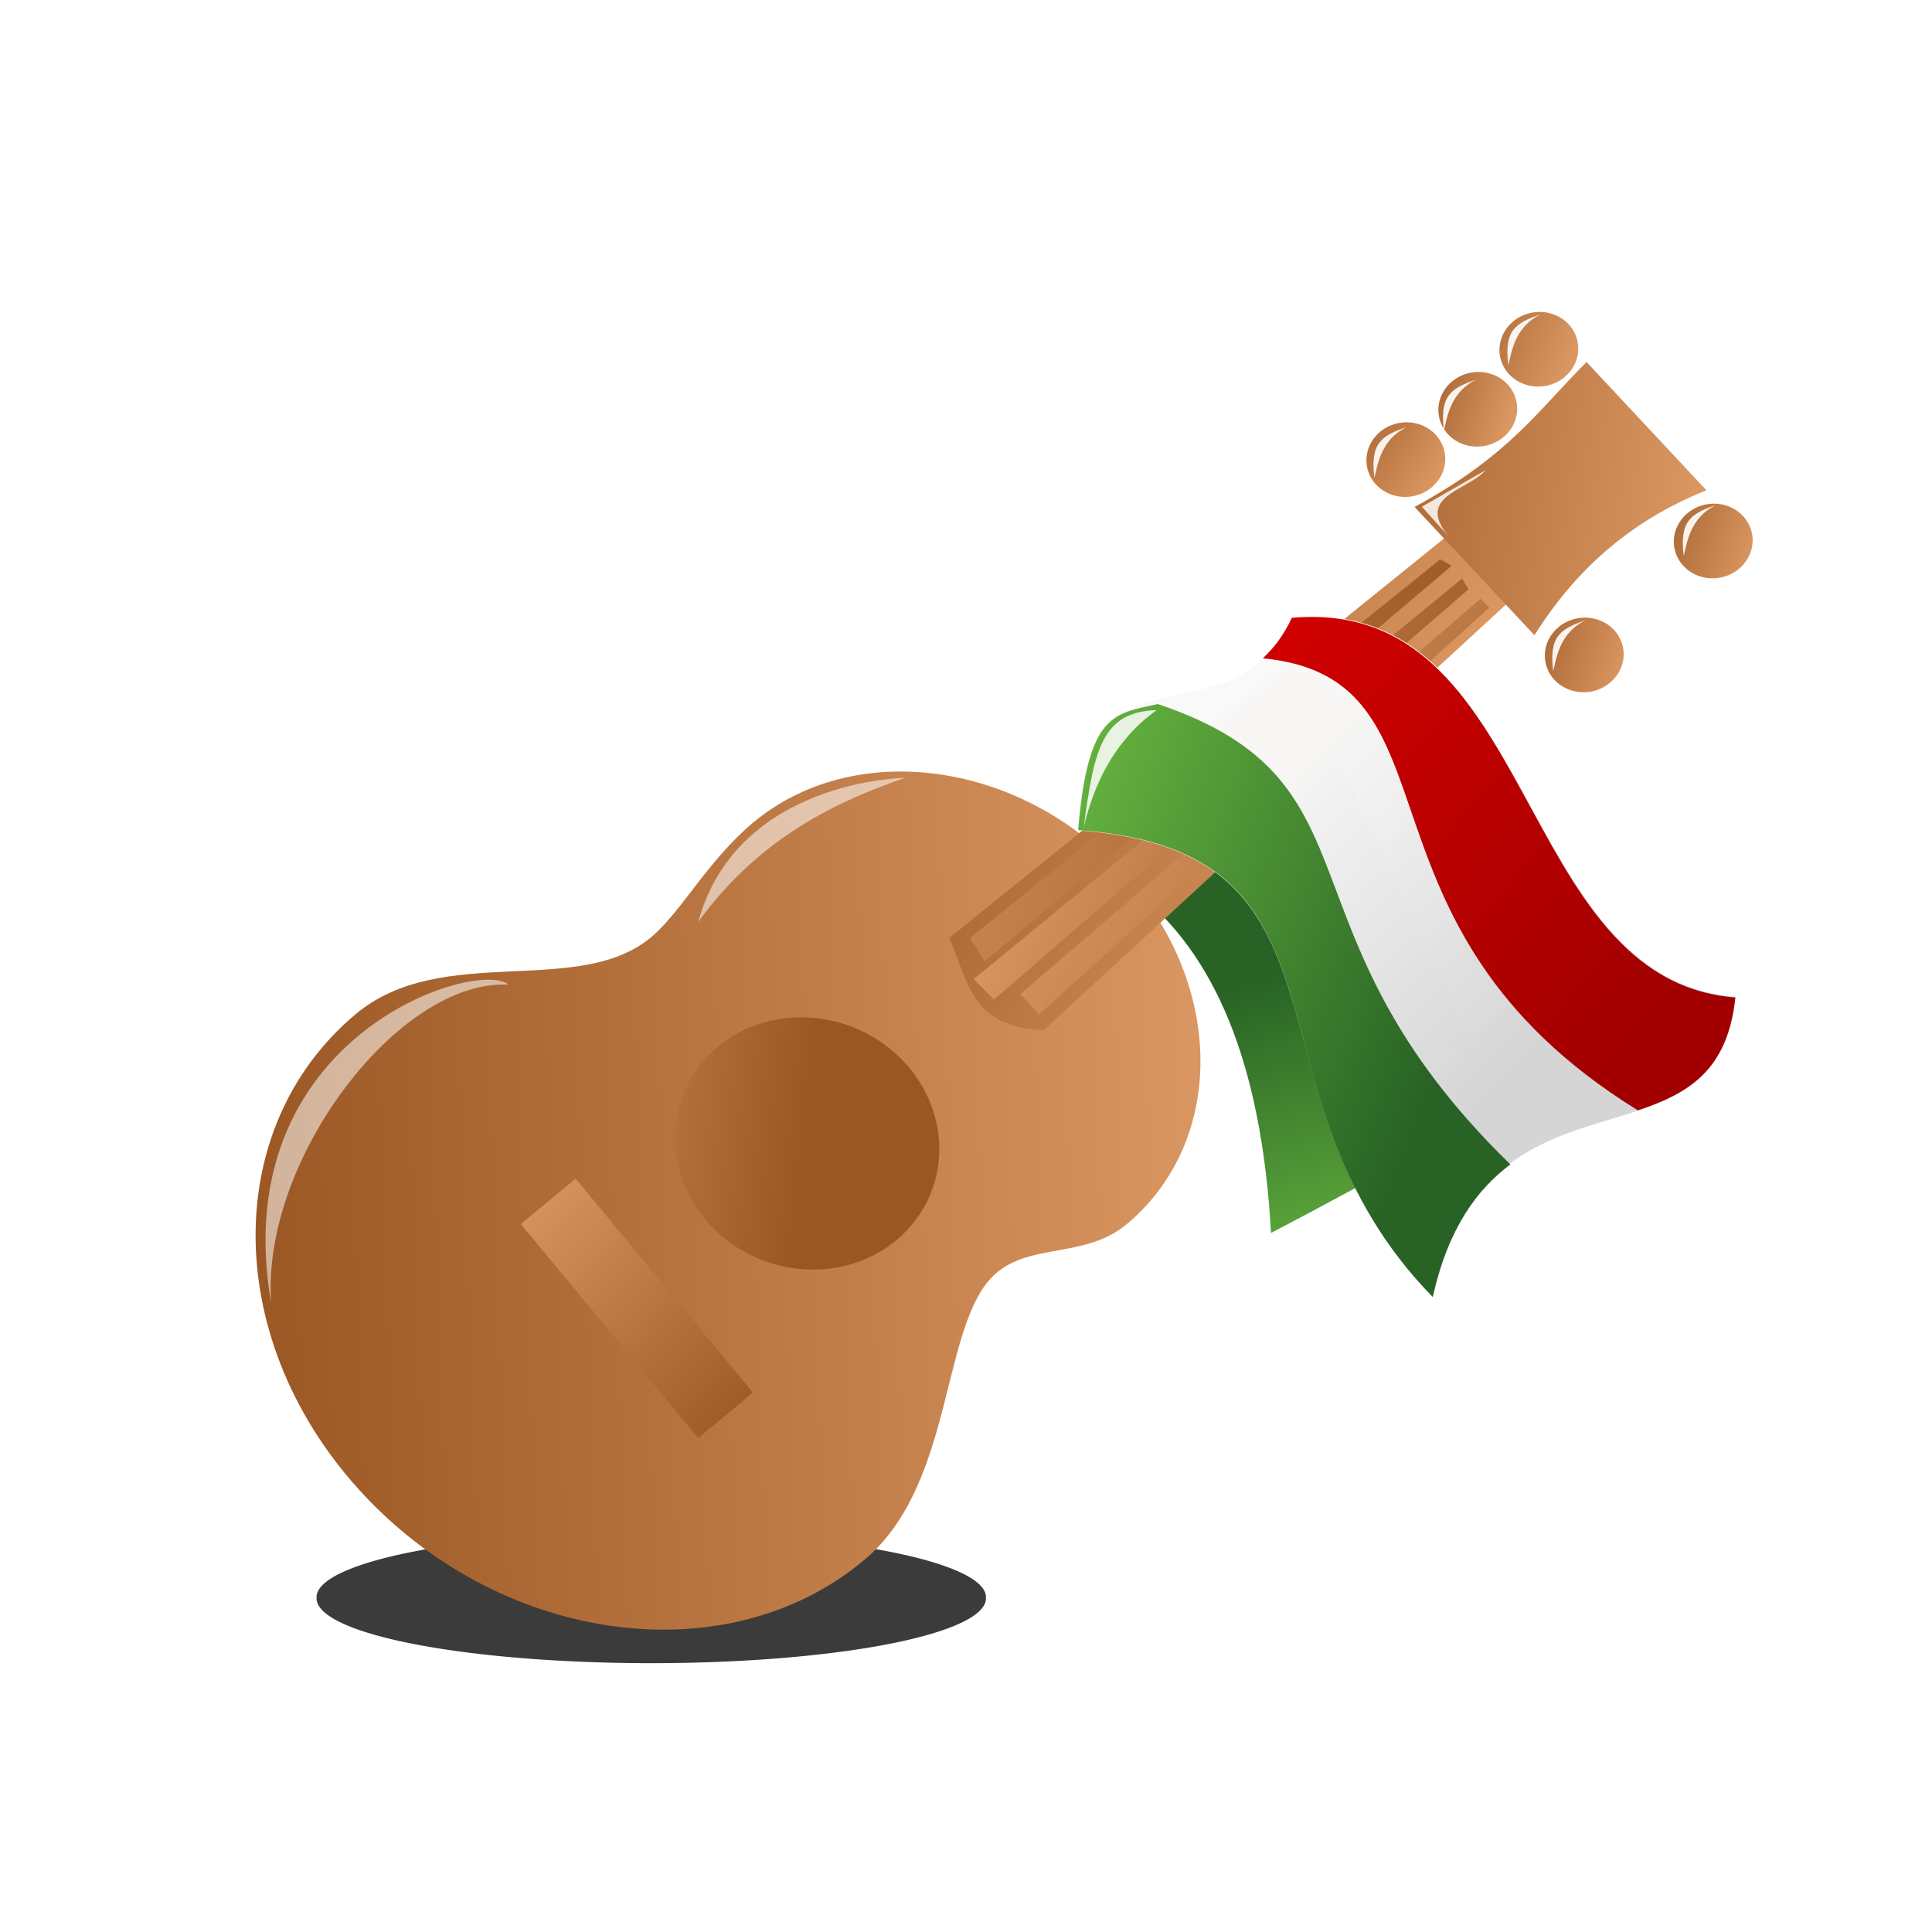 <?xml version="1.0"?>
<svg xmlns:rdf="http://www.w3.org/1999/02/22-rdf-syntax-ns#" xmlns="http://www.w3.org/2000/svg" xmlns:cc="http://creativecommons.org/ns#" xmlns:xlink="http://www.w3.org/1999/xlink" xmlns:dc="http://purl.org/dc/elements/1.1/" xmlns:svg="http://www.w3.org/2000/svg" id="svg1" viewBox="0 0 48 48" version="1.1">
  <defs id="defs3">
    <linearGradient id="linearGradient3764">
      <stop id="stop3766" stop-color="#7ed249" offset="0"/>
      <stop id="stop3768" stop-color="#286325" offset="1"/>
    </linearGradient>
    <linearGradient id="linearGradient2911">
      <stop id="stop2913" stop-color="#9a5723" offset="0"/>
      <stop id="stop2915" stop-color="#db9762" offset="1"/>
    </linearGradient>
    <linearGradient id="linearGradient3658" x1="6.247" xlink:href="#linearGradient2911" gradientUnits="userSpaceOnUse" y1="27.811" gradientTransform="matrix(.987 -.162 .162 .987 -4.715 2.554)" x2="30.305" y2="30.843"/>
    <linearGradient id="linearGradient3660" x1="23.4" xlink:href="#linearGradient2911" gradientUnits="userSpaceOnUse" x2="17.965" y1="30.184" y2="34.598"/>
    <linearGradient id="linearGradient3662" x1="35.976" xlink:href="#linearGradient2911" gradientUnits="userSpaceOnUse" y1="25.779" gradientTransform="matrix(.987 -.162 .162 .987 -4.715 2.554)" x2="22.587" y2="19.494"/>
    <linearGradient id="linearGradient3664" x1="38.484" xlink:href="#linearGradient2911" gradientUnits="userSpaceOnUse" y1="22.484" gradientTransform="matrix(.987 -.162 .162 .987 -4.715 2.554)" x2="29.979" y2="17.263"/>
    <linearGradient id="linearGradient3666" x1="41.406" xlink:href="#linearGradient2911" gradientUnits="userSpaceOnUse" y1="28.314" gradientTransform="matrix(.987 -.162 .162 .987 -4.715 2.554)" x2="29.742" y2="18.886"/>
    <linearGradient id="linearGradient3668" x1="23.675" xlink:href="#linearGradient2911" gradientUnits="userSpaceOnUse" y1="19.115" gradientTransform="matrix(.987 -.162 .162 .987 -4.715 2.554)" x2="34.081" y2="26.568"/>
    <linearGradient id="linearGradient3670" x1="34.462" xlink:href="#linearGradient2911" gradientUnits="userSpaceOnUse" y1="13.51" gradientTransform="matrix(.987 -.162 .162 .987 -4.715 2.554)" x2="44.928" y2="16.754"/>
    <linearGradient id="linearGradient3672" x1="17.429" xlink:href="#linearGradient2911" gradientUnits="userSpaceOnUse" x2="20.692" y1="8.676" y2="7.658"/>
    <linearGradient id="linearGradient3674" x1="18.32" xlink:href="#linearGradient2911" gradientUnits="userSpaceOnUse" x2="20.692" y1="9.201" y2="7.658"/>
    <linearGradient id="linearGradient3676" x1="17.325" xlink:href="#linearGradient2911" gradientUnits="userSpaceOnUse" x2="20.692" y1="9.493" y2="7.658"/>
    <linearGradient id="linearGradient3678" x1="21.171" xlink:href="#linearGradient2911" gradientUnits="userSpaceOnUse" x2="18.4" y1="9.318" y2="7.526"/>
    <linearGradient id="linearGradient3700" x1="40.389" xlink:href="#linearGradient2911" gradientUnits="userSpaceOnUse" y1="2.864" gradientTransform="translate(-1.042 5.26)" x2="31.943" y2="3.731"/>
    <linearGradient id="linearGradient3736" x1="24.03" xlink:href="#linearGradient3764" gradientUnits="userSpaceOnUse" y1="20" gradientTransform="matrix(.987 -.162 .162 .987 -4.715 2.554)" x2="37.406" y2="27.906"/>
    <linearGradient id="linearGradient3738" x1="33.347" xlink:href="#linearGradient3764" gradientUnits="userSpaceOnUse" y1="38.137" gradientTransform="matrix(.987 -.162 .162 .987 -4.715 2.554)" x2="32.326" y2="27.308"/>
    <linearGradient id="linearGradient3740" x1="41.543" gradientUnits="userSpaceOnUse" y1="29.707" gradientTransform="matrix(.987 -.162 .162 .987 -4.715 2.554)" x2="32.478" y2="18.594">
      <stop id="stop3803" stop-color="#a20000" offset="0"/>
      <stop id="stop3805" stop-color="#d40000" offset="1"/>
    </linearGradient>
    <linearGradient id="linearGradient3855" x1="33.322" gradientUnits="userSpaceOnUse" y1="22.18" gradientTransform="matrix(.987 -.162 .162 .987 -4.715 2.554)" x2="38.933" y2="29.801">
      <stop id="stop3639" stop-color="#f9f9f9" stop-opacity=".985" offset="0"/>
      <stop id="stop3641" stop-color="#d5d5d5" offset="1"/>
    </linearGradient>
    <filter id="filter3877" y="-.089" width="1.238" x="-.119" height="1.179">
      <feGaussianBlur id="feGaussianBlur3879" stdDeviation="0.299"/>
    </filter>
    <filter id="filter3881" y="-.2" width="1.279" x="-.14" height="1.401">
      <feGaussianBlur id="feGaussianBlur3883" stdDeviation="0.299"/>
    </filter>
    <filter id="filter3903" y="-.123" width="1.377" x="-.189" height="1.246">
      <feGaussianBlur id="feGaussianBlur3905" stdDeviation="0.065"/>
    </filter>
    <filter id="filter3925" y="-.117" width="1.263" x="-.131" height="1.235">
      <feGaussianBlur id="feGaussianBlur3927" stdDeviation="0.086"/>
    </filter>
    <filter id="filter3939" y="-.113" width="1.362" x="-.181" height="1.225">
      <feGaussianBlur id="feGaussianBlur3941" stdDeviation="0.136"/>
    </filter>
    <filter id="filter3664" y="-.584" width="1.204" x="-.102" height="2.168">
      <feGaussianBlur id="feGaussianBlur3666" stdDeviation="1.414"/>
    </filter>
  </defs>
  <path id="path3724" style="color:#000000" fill="url(#linearGradient3738)" d="m28.26 22.186c1.865 1.488 3.077 4.119 3.318 8.446 0 0 5.783-3.002 5.607-3.335-0.175-0.333-4.471-9.584-4.471-9.584l-4.455 4.473z"/>
  <path id="path3692" d="m40.674 39.116a16.632 2.905 0 1 1 -33.263 0 16.632 2.905 0 1 1 33.263 0z" fill-opacity=".769" fill-rule="evenodd" transform="matrix(.5 0 0 .555 4.159 17.987)" filter="url(#filter3664)"/>
  <path id="path2853" fill-rule="evenodd" fill="url(#linearGradient3658)" d="m27.854 21.634c-2.57-2.75-6.671-3.279-9.158-1.184-1.088 0.917-1.738 2.141-2.454 2.779-1.808 1.612-5.244 0.146-7.415 1.975-3.382 2.849-3.289 8.19 0.206 11.93 3.496 3.74 9.071 4.462 12.452 1.612 2.074-1.747 1.911-5.223 2.947-6.755 0.839-1.241 2.412-0.608 3.571-1.584 2.486-2.095 2.42-6.024-0.15-8.773z"/>
  <path id="rect2858" fill="url(#linearGradient3668)" d="m36.668 12.739 1.565 1.527-12.303 11.329c-1.879-0.072-1.887-1.324-2.347-2.29l13.085-10.566z"/>
  <path id="rect3633" fill="url(#linearGradient3670)" d="m39.418 8.995 2.978 3.186c-1.991 0.796-3.308 2.073-4.274 3.6l-2.978-3.186c2.367-1.282 3.084-2.421 4.274-3.6z"/>
  <path id="path3636" fill-rule="evenodd" fill="url(#linearGradient3660)" transform="matrix(.859 .919 -.855 .72 25.759 -14.828)" d="m26 30.184a2.6 2.816 0 1 1 -5.2 0 2.6 2.816 0 1 1 5.2 0z"/>
  <path id="path3638" style="color:#000000" fill="url(#linearGradient3662)" d="m35.783 13.895-11.682 9.408 0.37 0.581 11.595-9.827-0.283-0.161z"/>
  <path id="path3640" style="color:#000000" fill="url(#linearGradient3666)" d="m36.787 14.875-11.435 9.823 0.465 0.506 11.184-10.108-0.214-0.221z"/>
  <path id="path3642" style="color:#000000" fill="url(#linearGradient3664)" d="m36.325 14.374-12.134 9.95 0.503 0.513 11.791-10.197-0.16-0.266z"/>
  <path id="path3646" fill-rule="evenodd" fill="url(#linearGradient3676)" transform="matrix(.635 .679 -.729 .614 31.319 -9.387)" d="m20.692 7.658a1.012 1.012 0 1 1 -2.025 0 1.012 1.012 0 1 1 2.025 0z"/>
  <path id="path3648" fill-rule="evenodd" fill="url(#linearGradient3674)" transform="matrix(.635 .679 -.729 .614 29.801 -7.896)" d="m20.692 7.658a1.012 1.012 0 1 1 -2.025 0 1.012 1.012 0 1 1 2.025 0z"/>
  <path id="path3650" fill-rule="evenodd" fill="url(#linearGradient3672)" transform="matrix(.635 .679 -.729 .614 28.014 -6.645)" d="m20.692 7.658a1.012 1.012 0 1 1 -2.025 0 1.012 1.012 0 1 1 2.025 0z"/>
  <path id="path3684" fill-rule="evenodd" fill="url(#linearGradient3678)" transform="matrix(-.635 -.679 -.729 .614 57.44 24.932)" d="m20.692 7.658a1.012 1.012 0 1 1 -2.025 0 1.012 1.012 0 1 1 2.025 0z"/>
  <path id="path3688" fill-rule="evenodd" fill="url(#linearGradient3678)" transform="matrix(-.635 -.679 -.729 .614 58.821 23.211)" d="m20.692 7.658a1.012 1.012 0 1 1 -2.025 0 1.012 1.012 0 1 1 2.025 0z"/>
  <path id="path3656" fill-rule="evenodd" fill="url(#linearGradient3678)" transform="matrix(-.635 -.679 -.729 .614 60.644 22.101)" d="m20.692 7.658a1.012 1.012 0 1 1 -2.025 0 1.012 1.012 0 1 1 2.025 0z"/>
  <rect id="rect3698" transform="rotate(50.352)" height="1.768" width="6.905" y="7.673" x="31.672" fill="url(#linearGradient3700)"/>
  <path id="path3722" style="color:#000000" fill="url(#linearGradient3855)" d="m26.775 20.631c7.27 0.51 3.894 6.526 8.83 11.578 1.379-6.19 7.035-2.813 7.519-7.444-5.519-0.425-4.887-9.977-11.015-9.429-1.592 3.375-5.128 0.201-5.334 5.294z"/>
  <path id="path3726" style="color:#000000" fill="url(#linearGradient3736)" d="m28.768 17.492c-1.094 0.24-1.737 0.223-1.981 3.132 7.27 0.51 3.874 6.548 8.809 11.6 0.379-1.702 1.099-2.673 1.929-3.294-5.986-5.826-3.013-9.505-8.758-11.438z"/>
  <path id="path3731" style="color:#000000" fill="url(#linearGradient3740)" d="m32.096 15.35c-0.213 0.451-0.452 0.753-0.722 1.005 5.141 0.499 1.826 6.607 9.319 11.232 1.231-0.414 2.229-0.967 2.421-2.805-5.519-0.425-4.89-9.981-11.019-9.432z"/>
  <path id="path3857" style="color:#000000" d="m6.737 32.379c-0.258-3.561 3.177-8.06 5.895-7.916-0.759-0.66-7.044 1.267-5.895 7.916z" fill-opacity=".549" filter="url(#filter3877)" fill="#fff"/>
  <path id="path3859" style="color:#000000" d="m17.347 22.905c1.447-1.988 3.244-2.928 5.137-3.579 0 0-4.168 0.042-5.137 3.579z" fill-opacity=".549" filter="url(#filter3881)" fill="#fff"/>
  <path id="path3885" style="color:#000000" d="m34.147 11.874c0.087-0.366 0.172-0.953 0.8-1.263-0.604 0.211-0.912 0.379-0.8 1.263z" fill-opacity=".911" filter="url(#filter3903)" fill="#fff"/>
  <path id="path3909" style="color:#000000" d="m35.874 10.695c0.087-0.366 0.172-0.953 0.8-1.263-0.604 0.211-0.912 0.379-0.8 1.263z" fill-opacity=".911" filter="url(#filter3903)" fill="#fff"/>
  <path id="path3911" style="color:#000000" d="m37.474 9.074c0.087-0.366 0.172-0.953 0.8-1.263-0.604 0.211-0.913 0.379-0.8 1.263z" fill-opacity=".911" filter="url(#filter3903)" fill="#fff"/>
  <path id="path3913" style="color:#000000" d="m38.589 16.674c0.087-0.366 0.172-0.953 0.8-1.263-0.604 0.211-0.912 0.379-0.8 1.263z" fill-opacity=".911" filter="url(#filter3903)" fill="#fff"/>
  <path id="path3915" style="color:#000000" d="m40 14.947c0.087-0.366 0.172-0.953 0.8-1.263-0.604 0.211-0.912 0.379-0.8 1.263z" fill-opacity=".911" filter="url(#filter3903)" fill="#fff"/>
  <path id="path3917" style="color:#000000" d="m41.832 13.811c0.087-0.366 0.172-0.953 0.8-1.263-0.604 0.211-0.912 0.379-0.8 1.263z" fill-opacity=".911" filter="url(#filter3903)" fill="#fff"/>
  <path id="path3919" style="color:#000000" d="m36.905 11.684-1.579 0.905 0.779 0.863c-1.07-1.124 0.363-1.247 0.8-1.768z" fill-opacity=".826" filter="url(#filter3925)" fill="#fff"/>
  <path id="path3929" style="color:#000000" d="m26.926 20.547c0.435-1.838 1.379-2.588 1.81-2.905-1.348 0.043-1.553 0.96-1.81 2.905z" fill-opacity=".848" filter="url(#filter3939)" fill="#fff"/>
</svg>
